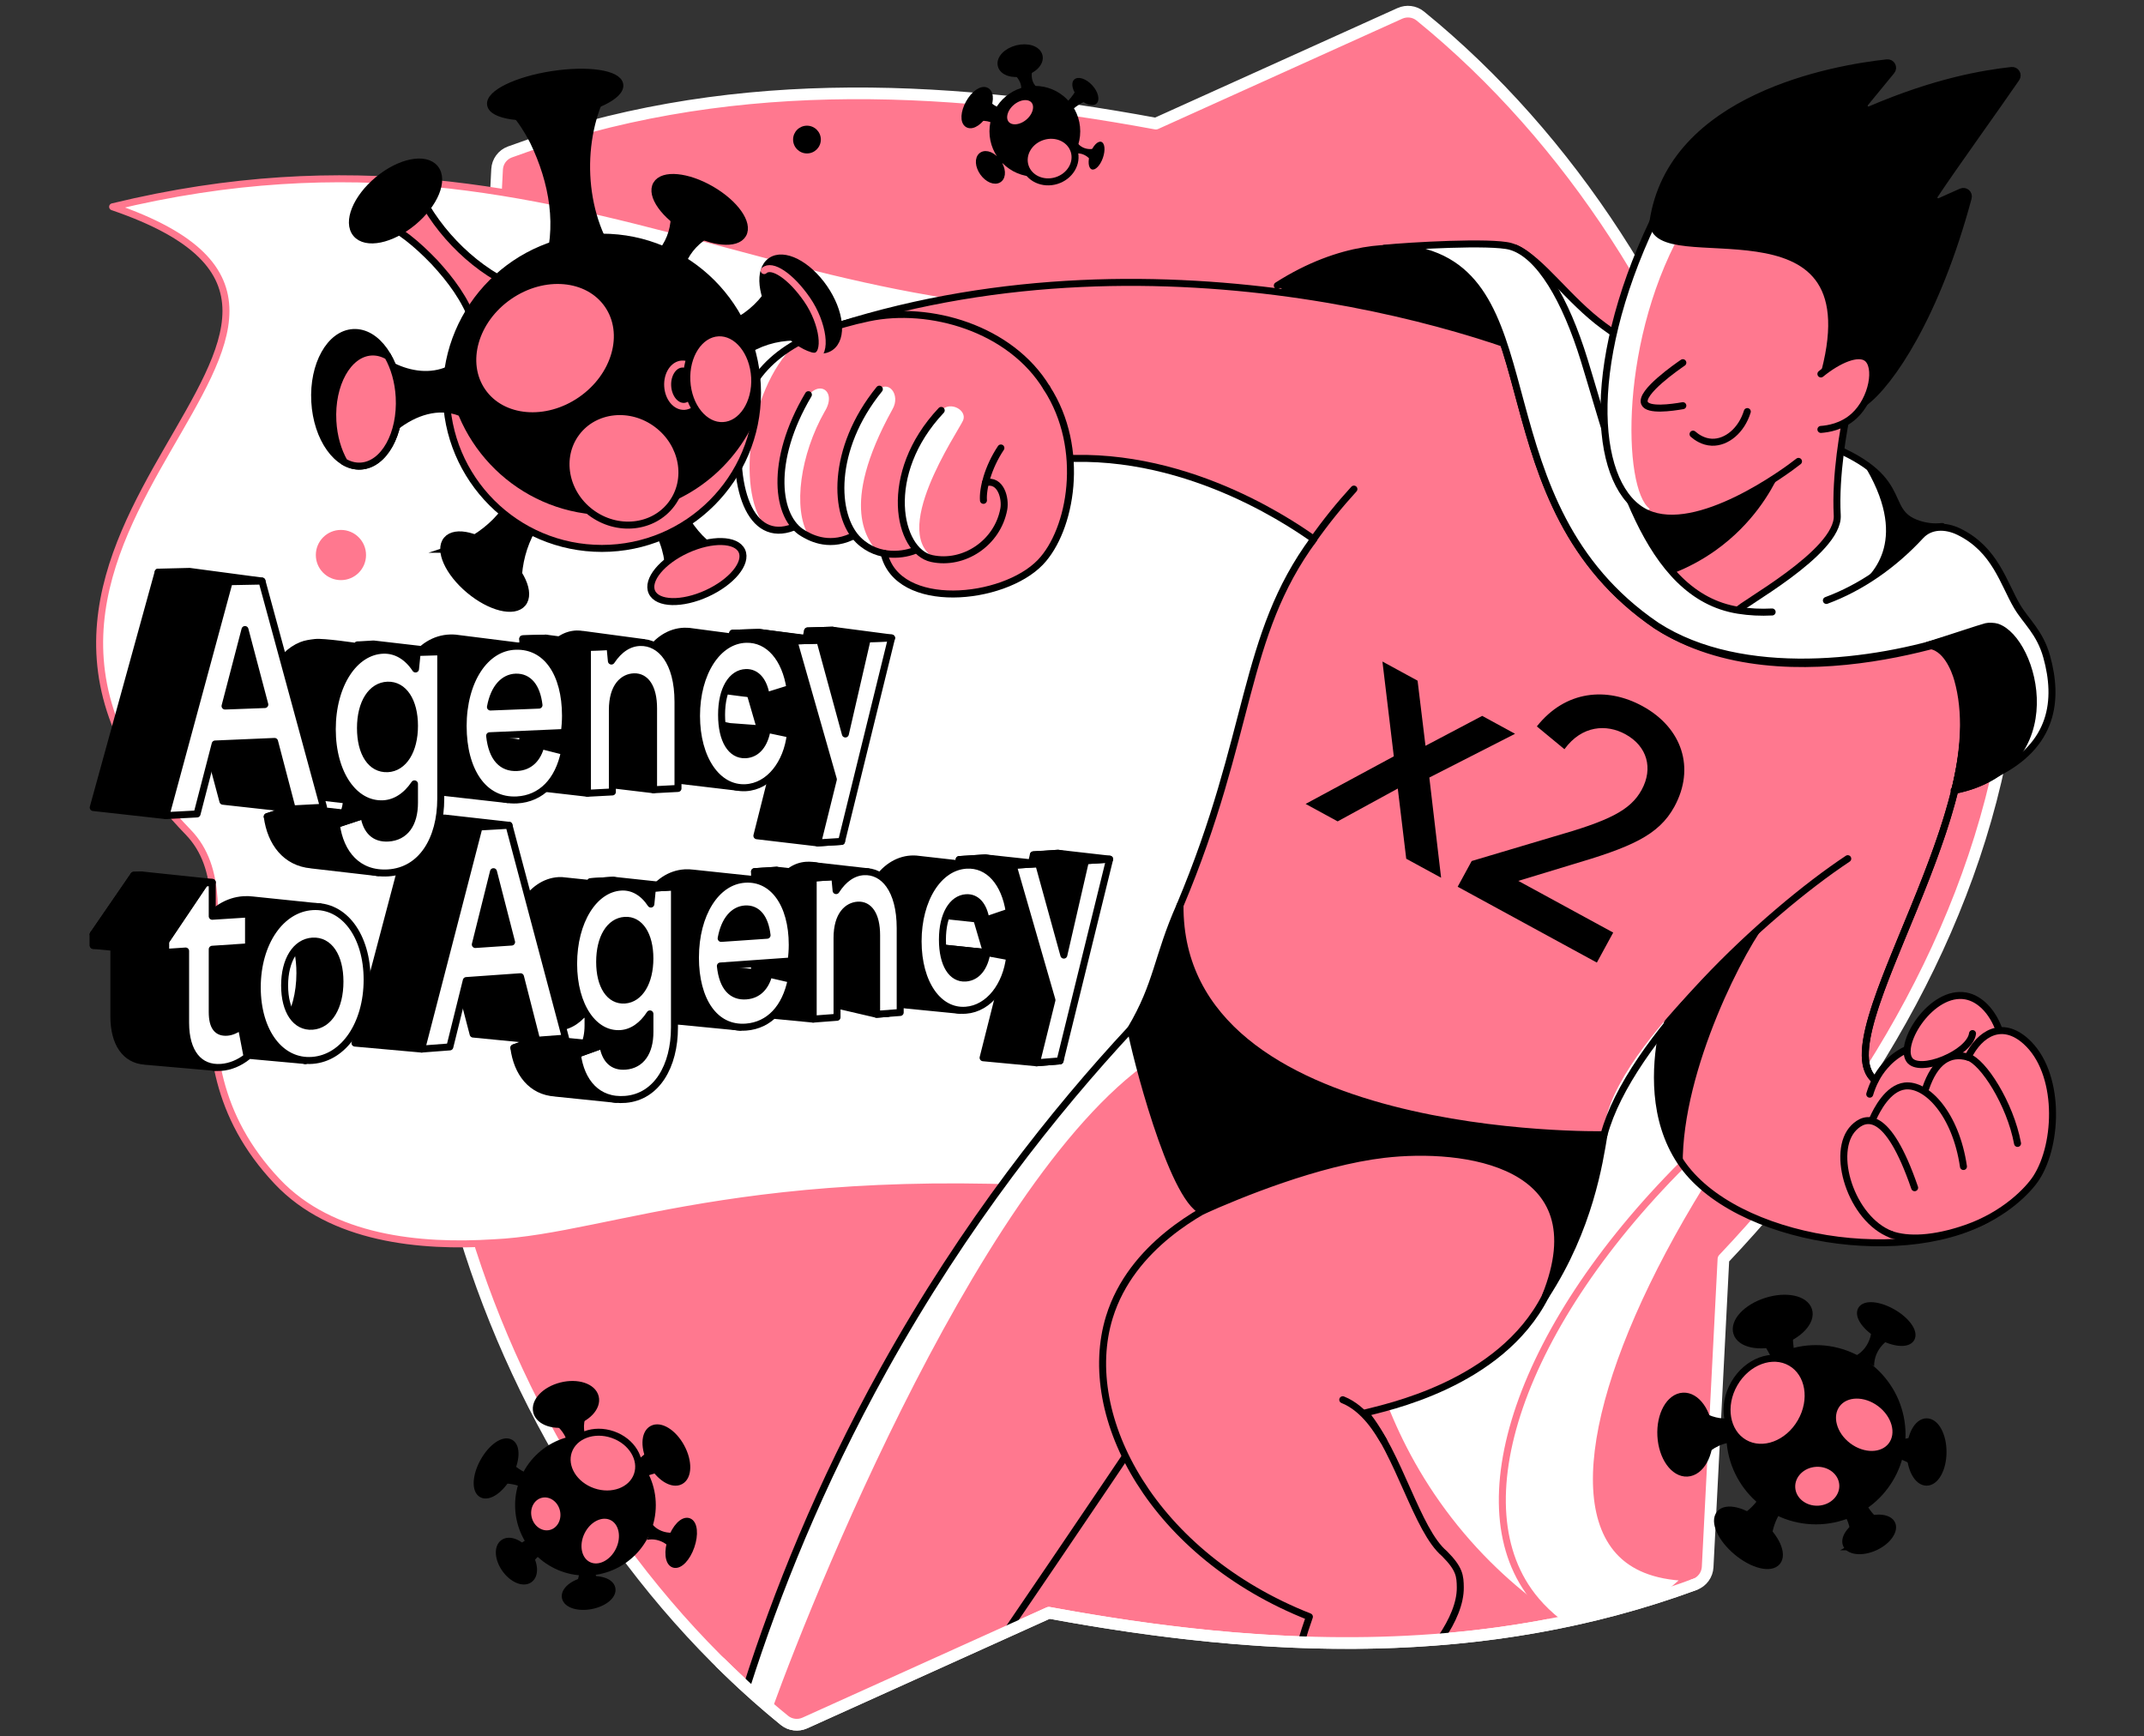 <svg width="368" height="298" viewBox="0 0 368 298" fill="none" xmlns="http://www.w3.org/2000/svg">
<rect x="0" y="0" width="368" height="298" fill="#333333" stroke="none"/>
<path d="M298.636 86.167C288.954 54.345 269.781 23.879 243.774 2.744C242.787 1.944 241.431 1.779 240.273 2.299L198.389 21.218C160.979 14.291 123.575 12.802 87.503 26.089C86.247 26.552 85.39 27.725 85.322 29.059C84.794 39.3 82.61 81.934 82.61 81.934C57.658 108.267 38.154 141.402 33.437 177.338C33.279 178.579 33.835 179.806 34.858 180.52L79.783 211.832C89.469 243.654 108.642 274.119 134.649 295.259C135.635 296.059 136.991 296.22 138.146 295.7L180.034 276.785C217.44 283.708 254.847 285.2 290.92 271.913C292.172 271.451 293.033 270.27 293.104 268.936L295.813 216.072C320.765 189.732 340.268 156.601 344.985 120.664C345.147 119.427 344.591 118.196 343.569 117.483L298.639 86.17L298.636 86.167Z" fill="#FF788F" stroke="white" stroke-width="2" stroke-linecap="round" stroke-linejoin="round"/>
<path d="M112.781 70.333C112.781 73.483 115.006 89.284 115.569 92.527" stroke="white" stroke-width="1.2" stroke-linecap="round" stroke-linejoin="round"/>
<path d="M268.608 270.4C268.604 270.403 268.608 270.4 268.604 270.403C268.604 270.403 270.508 280.352 267.511 278.36C262.025 274.716 255.623 269.489 249.689 262.142C238.038 247.714 234.444 232.853 233.181 225.524C242.156 208.492 251.131 191.457 260.106 174.425L292.466 153.691L296.003 193.025L280.65 215.932L269.583 246.247L268.604 270.403L268.608 270.4Z" fill="white"/>
<path d="M268.604 270.403C268.608 270.4 268.604 270.403 268.608 270.4L268.604 270.403ZM268.604 270.403L269.583 246.247L280.65 215.932L296.003 193.025L292.466 153.691L260.106 174.425C251.131 191.457 242.156 208.492 233.181 225.524C234.444 232.853 238.038 247.714 249.689 262.142C255.623 269.489 262.025 274.716 267.511 278.36C270.508 280.352 268.604 270.403 268.604 270.403Z" stroke="#FF788F" stroke-width="1.2" stroke-linecap="round" stroke-linejoin="round"/>
<path d="M296.749 197.982C275.893 229.574 268.472 257.009 278.311 266.694C280.291 268.646 283.627 270.522 289.629 270.723C288.563 271.646 287.498 272.569 286.432 273.492C282.381 274.458 283.9 273.951 276.81 276.484C270.733 277.496 269.72 278.509 267.521 278.399C264.456 276.004 262.555 273.531 261.319 271.408C251.013 253.73 264.092 221.471 296.007 193.021C296.254 194.675 296.502 196.329 296.749 197.982Z" fill="white"/>
<path d="M267.51 278.391C264.452 275.999 262.554 273.529 261.319 271.408C251.013 253.73 264.092 221.471 296.007 193.021C296.254 194.675 296.502 196.329 296.749 197.982C275.893 229.574 268.472 257.009 278.311 266.694C280.291 268.646 283.627 270.522 289.629 270.723C288.581 271.63 287.534 272.538 286.487 273.445" stroke="#FF788F" stroke-width="1.2" stroke-linecap="round" stroke-linejoin="round"/>
<path d="M217.1 49.825C141.224 64.622 101.123 15.643 19.332 35.491C77.369 55.364 -17.892 90.945 32.289 142.804C44.328 155.245 26.173 180.061 47.56 202.749C56.919 212.679 72.157 214.088 84.723 213.288C105.525 212.359 130.728 198.879 198.999 205.526C211.174 206.71 219.051 196.888 224.912 195.371C235.756 164.23 246.6 133.087 257.444 101.947L217.096 49.829L217.1 49.825Z" fill="white" stroke="#FF788F" stroke-width="1.2" stroke-linecap="round" stroke-linejoin="round"/>
<path d="M267.105 84.707L265.638 83.613C266.036 84.592 266.459 85.571 266.908 86.547L267.105 84.707V84.707Z" fill="black"/>
<path d="M265.638 83.613C258.248 65.419 259.231 46.687 243.652 43.071C239.57 42.124 230.272 41.977 219.245 49.011L265.641 83.613H265.638Z" fill="black"/>
<path d="M322.709 122.429L335.741 115.782C345.01 140.774 303.051 190.08 328.441 186.313C334.938 191.719 335.985 202.983 342.485 208.389C328.029 217.744 297.592 213.152 288.434 199.342C281.672 189.143 285.36 175.717 286.672 171.574C298.686 155.195 310.696 138.812 322.709 122.433V122.429Z" fill="#FF788F"/>
<path d="M303.848 157.487L298.89 154.911L286.672 171.57C285.36 175.713 281.672 189.14 288.434 199.338C288.556 199.525 288.699 199.7 288.828 199.883C288.674 183.49 299.705 162.304 303.848 157.483V157.487Z" fill="black"/>
<path d="M335.741 115.782C345.01 140.774 303.052 190.08 328.441 186.313C334.938 191.719 335.985 202.983 342.485 208.389C328.029 217.744 297.592 213.152 288.434 199.342C283.623 192.089 284.101 183.2 285.252 177.18" stroke="black" stroke-width="1.2" stroke-linecap="round" stroke-linejoin="round"/>
<path d="M337.793 181.427C339.852 177.28 343.306 175.498 347.7 178.69C352.299 182.033 355.642 198.143 346.61 205.314" fill="#FF788F"/>
<path d="M330.525 186.793C332.093 182.188 334.597 180.512 337.797 181.423C342.496 182.765 354.351 206.153 339.027 208.281" fill="#FF788F"/>
<path d="M337.011 200.199C335.694 191.184 330.683 185.954 326.963 186.381C324.008 186.722 322.085 190.603 321.493 191.923" fill="#FF788F"/>
<path d="M327.9 204.202C323.182 190.499 320.087 191.636 318.2 193.523C314.107 197.616 319.387 210.594 324.607 211.853C333.122 213.909 343.977 209.486 349.498 202.165" fill="#FF788F"/>
<path d="M343.647 178.575C342.797 174.576 340.325 171.455 337.42 170.924C331.569 169.855 326.142 179.662 327.716 181.865C328.351 182.751 332.355 183.705 339.023 179.35" fill="#FF788F"/>
<path d="M330.525 178.934C326.504 179.892 324.388 181.972 323.538 182.937C320.022 186.941 320.126 192.443 320.169 194.685C320.198 196.271 320.392 196.482 320.514 199.575C320.679 203.829 320.367 204.683 320.958 205.626C321.687 206.792 323.731 208.001 330.124 207.05C330.898 207.495 331.67 207.94 332.445 208.385L339.027 208.281C345.523 193.448 345.33 181.352 340.189 178.217C339.203 177.614 336.437 176.366 330.525 178.934V178.934Z" fill="#FF788F"/>
<path d="M335.741 115.782C343.852 137.65 312.74 178.131 321.845 185.387" stroke="black" stroke-width="1.2" stroke-linecap="round" stroke-linejoin="round"/>
<path d="M337.793 181.427C339.852 177.28 343.647 175.078 347.701 178.69C353.67 184.01 353.343 196.231 349.498 202.164C348.196 204.173 344.16 208.474 337.467 210.795C331.842 212.743 327.441 212.858 324.607 211.857" stroke="black" stroke-width="1.2" stroke-linecap="round" stroke-linejoin="round"/>
<path d="M330.526 186.794C332.093 182.188 334.597 180.513 337.797 181.424C340.354 182.155 345.032 189.419 346.295 196.231" stroke="black" stroke-width="1.2" stroke-linecap="round" stroke-linejoin="round"/>
<path d="M337.011 200.198C335.695 191.184 330.683 185.954 326.964 186.381C324.008 186.721 322.085 190.603 321.493 191.923" stroke="black" stroke-width="1.2" stroke-linecap="round" stroke-linejoin="round"/>
<path d="M328.632 203.836C323.915 190.133 320.087 191.64 318.2 193.527C314.107 197.62 317.709 209.235 324.607 211.857" stroke="black" stroke-width="1.2" stroke-linecap="round" stroke-linejoin="round"/>
<path d="M343.12 176.732C341.997 173.643 339.863 171.372 337.42 170.928C331.57 169.859 325.812 179.031 327.717 181.868C329.385 184.358 338.109 180.817 338.568 177.381" stroke="black" stroke-width="1.2" stroke-linecap="round" stroke-linejoin="round"/>
<path d="M327.362 180.057C325.234 181.068 324.14 182.249 323.538 182.937C322.228 184.426 321.425 186.123 320.926 187.784" stroke="black" stroke-width="1.2" stroke-linecap="round" stroke-linejoin="round"/>
<path d="M312.543 87.918C314.258 91.677 317.242 96.947 322.361 101.972C325.098 104.659 327.828 106.671 330.206 108.167C347.568 123.448 325.166 141.797 317.156 147.368C302.922 156.809 275.319 181.187 275.319 194.736C273.425 199.428 251.127 196.53 237.589 198.112C226.175 199.446 217.074 202.732 210.897 205.526C207.963 203.094 203.827 199.091 200.269 193.168C196.348 186.64 198.999 170.322 202.543 155.385C214.983 125.859 213.312 108.156 225.497 92.527C220.597 89.069 200.914 75.894 178.025 79.183C169.211 70.972 152.602 64.131 143.789 55.92C200.193 38.06 257.139 56.953 271.201 64.271C284.983 72.152 298.761 80.033 312.543 87.914V87.918Z" fill="#FF788F"/>
<path d="M317.153 147.368C302.919 156.809 279.642 178.626 275.316 194.736C273.422 199.428 251.124 196.53 237.586 198.112C226.172 199.446 217.071 202.732 210.894 205.526C207.96 203.094 203.824 199.091 200.265 193.168C196.344 186.64 198.995 170.322 202.539 155.385C214.98 125.859 213.14 109.272 225.494 92.527C220.594 89.069 200.911 75.894 178.021 79.183C169.208 70.972 152.599 64.131 143.785 55.92C200.19 38.06 257.136 56.953 271.198 64.271" stroke="black" stroke-width="1.2" stroke-linecap="round" stroke-linejoin="round"/>
<path d="M232.388 83.939C230.064 86.483 227.599 89.467 225.178 92.932" stroke="black" stroke-width="1.2" stroke-linecap="round" stroke-linejoin="round"/>
<path d="M219.241 49.011C230.268 41.977 239.566 42.124 243.648 43.071C266.588 48.394 253.617 86.49 284.337 107.381C306.728 121.856 341.416 107.643 341.416 107.643C348.669 105.559 355.833 131.874 335.404 135.645" stroke="black" stroke-width="1.2" stroke-linecap="round" stroke-linejoin="round"/>
<path d="M174.524 86.716C172.913 86.734 150.483 85.589 151.58 94.073C153.238 106.872 177.315 101.968 180.984 93.309C183.176 88.136 186.616 77.708 179.302 66.007" fill="#FF788F"/>
<path d="M182.921 77.572C182.103 59.267 162.701 51.698 149.109 54.55C137.275 57.036 129.318 61.979 127.166 70.925C125.276 83.81 128.831 93.309 136.116 90.504" fill="#FF788F"/>
<path d="M138.756 67.736C131.955 79.183 133.293 88.933 137.884 91.548C138.742 92.036 141.949 94.052 146.153 92.122" fill="#FF788F"/>
<path d="M171.797 76.883L162.761 68.823C157.936 73.87 151.584 66.599 151.584 66.599C143.254 76.851 143.082 89.281 147.77 93.072C148.574 93.722 150.798 95.892 156.792 94.421L156.602 93.409C157.463 94.823 158.629 95.713 159.942 95.86C163.554 96.269 166.442 94.181 168.303 92.222C169.405 91.067 169.878 89.406 169.419 87.878C168.705 85.5 169.544 80.255 171.801 76.883H171.797Z" fill="#FF788F"/>
<path d="M166.6 76.686L163.45 90.996L169.663 92.943L180.489 87.293L181.146 76.138L166.6 76.686Z" fill="#FF788F"/>
<path d="M161.553 70.434C163.145 68.741 166.062 70.441 165.298 72.166C164.422 74.143 152.172 91.935 160.918 96.071C159.307 96.541 157.865 94.809 157.284 94.353C155.846 93.219 154.289 89.747 154.784 84.506C155.455 77.386 160.469 71.517 161.553 70.438V70.434Z" fill="white"/>
<path d="M150.497 94.64C149.227 92.836 143.789 87.24 153.169 70.269C154.683 67.736 152.402 64.924 150.526 67.162C143.383 75.951 142.677 86.128 146.676 91.935C147.39 92.972 148.567 93.901 150.497 94.644V94.64Z" fill="white"/>
<path d="M138.795 91.935C136.015 87.265 137.411 77.924 141.529 70.667C143.853 66.951 140.212 64.849 138.143 68.809C137.633 69.817 130.376 83.62 136.661 90.314C137.221 90.909 137.917 91.465 138.795 91.939V91.935Z" fill="white"/>
<path d="M127.166 70.925C126.058 78.473 125.971 88.438 131.578 90.533C126.567 85.407 127.883 67.41 136.493 59.041C132.83 61.692 129.211 63.78 127.166 70.925V70.925Z" fill="white"/>
<path d="M151.745 94.973C154.069 104.877 172.188 103.145 178.57 96.501C183.861 90.995 186.426 77.027 179.678 66.599" stroke="black" stroke-width="1.2" stroke-linecap="round" stroke-linejoin="round"/>
<path d="M179.678 66.599C173.447 56.325 159.562 52.358 149.109 54.55C137.275 57.036 129.318 61.979 127.166 70.925C125.275 83.81 128.83 93.309 136.116 90.504" stroke="black" stroke-width="1.2" stroke-linecap="round" stroke-linejoin="round"/>
<path d="M138.756 67.736C131.955 79.183 133.293 88.933 137.884 91.548C138.741 92.035 141.948 94.052 146.153 92.122" stroke="black" stroke-width="1.2" stroke-linecap="round" stroke-linejoin="round"/>
<path d="M150.931 66.789C142.601 77.041 143.042 88.51 147.365 92.707C150.823 96.064 155.454 95.214 157.28 94.35" stroke="black" stroke-width="1.2" stroke-linecap="round" stroke-linejoin="round"/>
<path d="M168.802 85.869C168.651 83.943 169.541 80.255 171.794 76.883" stroke="black" stroke-width="1.2" stroke-linecap="round" stroke-linejoin="round"/>
<path d="M161.552 70.434C151.243 81.371 154.159 94.622 159.938 95.859C165.419 97.032 171.23 93.205 172.296 87.354C172.622 85.553 171.794 82.171 169.146 82.838" stroke="black" stroke-width="1.2" stroke-linecap="round" stroke-linejoin="round"/>
<path d="M199.734 173.919L194.092 176.606C181.164 190.521 165.678 209.834 151.699 234.991C140.633 254.906 133.22 273.607 128.175 289.42C131.465 292.689 132.478 293.702 135.01 295.728C141.087 295.221 136.53 295.728 148.178 291.17C156.28 286.106 166.409 284.08 172.763 280.029C175.449 276.091 178.131 272.151 180.809 268.208C186.9 259.236 192.973 250.247 199.024 241.243C207.655 230.256 216.286 219.268 224.92 208.281L199.742 173.919H199.734Z" fill="#FF788F"/>
<path d="M203.257 178.73L199.734 173.919L194.092 176.606C181.164 190.521 165.678 209.834 151.699 234.991C140.66 254.857 133.256 273.514 128.213 289.301C128.849 287.135 127.48 291.593 128.213 289.301L132.478 293.472C132.102 294.515 132.749 292.684 132.478 293.472C140.588 271.012 172.648 192.253 203.261 178.726L203.257 178.73Z" fill="white"/>
<path d="M128.18 289.403C133.225 273.594 140.636 254.899 151.699 234.991C165.678 209.834 181.164 190.521 194.092 176.606L199.734 173.919H199.741L224.92 208.281C216.285 219.268 207.655 230.256 199.024 241.243C192.972 250.247 186.899 259.236 180.808 268.208C178.169 272.095 175.525 275.979 172.877 279.86" stroke="black" stroke-width="1.2" stroke-linecap="round" stroke-linejoin="round"/>
<path d="M215.421 196.232L210.897 205.523C206.56 207.47 194.213 213.708 190.418 226.037C185.127 243.213 198.055 266.942 224.747 277.47C224.204 279.011 223.745 280.434 223.366 281.748C228.193 282.054 232.244 281.748 234.776 281.748C238.828 282.054 241.866 281.748 247.207 281.329C249.327 278.265 250.675 275.151 250.647 272.445C250.625 270.475 250.535 269.248 247.938 266.644C243.171 262.619 240.219 249.637 234.318 242.488C237.55 241.613 257.509 237.696 265.257 222.461C271.244 210.688 269.773 204.17 269.472 200.084C266.014 196.293 260.906 199.234 257.448 195.443L215.421 196.228V196.232Z" fill="#FF788F"/>
<path d="M223.371 281.729C223.75 280.42 224.206 279.003 224.747 277.47C198.055 266.942 185.127 243.213 190.418 226.037C194.213 213.708 206.56 207.47 210.897 205.523L215.421 196.232V196.228L257.448 195.443C260.906 199.234 266.014 196.293 269.472 200.084C269.773 204.17 271.244 210.688 265.257 222.461C257.509 237.696 237.55 241.613 234.318 242.488C240.219 249.637 243.171 262.619 247.938 266.644C250.535 269.248 250.625 270.475 250.647 272.445C250.675 275.105 249.372 278.159 247.314 281.172" stroke="black" stroke-width="1.2" stroke-linecap="round" stroke-linejoin="round"/>
<path d="M202.543 155.385C198.612 164.206 198.73 168.801 194.088 176.61C194.777 180.527 201.069 205.526 206.367 207.836C212.544 205.042 226.172 199.446 237.582 198.111C251.12 196.529 274.537 199.392 265.247 222.465C272.851 210.824 274.537 199.392 275.312 194.736C275.312 194.736 202.267 196.235 202.539 155.385H202.543Z" fill="black" stroke="black" stroke-width="1.2" stroke-linecap="round" stroke-linejoin="round"/>
<path d="M262.987 55.665C261.139 52.125 261.997 46.145 260.149 42.604C264.676 44.692 269.171 51.497 275.312 55.966C284.764 62.847 296.982 70.753 310.265 75.129C329.324 81.41 322.246 87.663 329.349 89.948C330.626 90.356 331.953 90.522 333.345 90.356C325.791 98.833 320.155 105.548 310.247 110.301L275.312 97.05L262.983 55.665H262.987Z" fill="white" stroke="black" stroke-width="1.2" stroke-linecap="round" stroke-linejoin="round"/>
<path d="M329.353 89.948C323.871 88.186 326.831 84.061 319.71 79.38C327.868 92.455 321.439 98.499 319.097 100.422C322.419 98.664 325.74 96.91 329.066 95.153C330.45 93.621 331.864 92.025 333.352 90.353C331.96 90.514 330.633 90.353 329.356 89.944L329.353 89.948Z" fill="black"/>
<path d="M317.156 70.229C316.471 73.354 314.972 81.604 315.348 88.438C315.7 94.826 298.352 104.045 298.345 104.73C298.273 110.391 282.59 111.973 279.079 93.122C279.882 87.064 280.689 81.005 281.493 74.946C275.778 53.779 284.997 35.94 296.953 32.7C304.529 30.645 315.241 33.898 320.521 42.497C325.658 50.858 324.424 62.262 317.156 70.233V70.229Z" fill="#FF788F" stroke="black" stroke-width="1.2" stroke-linecap="round" stroke-linejoin="round"/>
<path d="M280.994 78.698C280.356 83.505 279.717 88.312 279.079 93.122C279.592 95.877 280.348 98.173 281.295 100.078C284.865 99.389 289.704 97.868 294.529 94.414C300.795 89.93 303.913 84.42 305.243 81.658L304.221 78.024L280.994 78.695V78.698Z" fill="black"/>
<path d="M243.648 43.071C266.588 48.394 253.617 86.49 284.337 107.381C299.081 116.909 321.931 113.827 335.465 109.397C345.595 106.083 350.122 129.428 342.482 132.843C352.54 127.921 352.759 120.177 351.302 112.726C350.402 108.11 347.773 106.689 346.227 104.085C343.873 100.121 342.492 96.996 341.477 95.863C339.712 93.901 337.886 92.394 336.226 91.25C334.167 89.833 331.358 90.113 329.661 91.946C321.063 101.258 309.34 106.488 298.342 104.723C282.393 102.166 277.482 79.861 271.926 61.821C268.719 51.414 264.235 43.684 259.27 42.282C255.97 41.349 241.711 42.181 237.622 42.597L237.629 42.637C240.172 42.504 242.228 42.734 243.652 43.064L243.648 43.071Z" fill="white"/>
<path d="M304.174 105.028C302.223 105.132 300.272 105.039 298.342 104.731C282.393 102.173 277.482 79.868 271.926 61.828C268.719 51.422 264.235 43.691 259.27 42.289C255.97 41.356 241.711 42.188 237.622 42.605L237.629 42.644C240.172 42.511 242.228 42.741 243.652 43.071C266.592 48.394 253.621 86.49 284.341 107.381C299.084 116.909 321.934 113.828 335.469 109.397C345.599 106.083 350.126 129.428 342.485 132.843C352.544 127.922 353.333 120.044 351.306 112.726C350.14 108.519 347.776 106.689 346.23 104.085C343.877 100.121 342.485 94.303 336.226 91.25C333.98 90.156 331.358 90.113 329.661 91.946C324.987 97.007 319.388 100.864 313.483 103.048" stroke="black" stroke-width="1.2" stroke-linecap="round" stroke-linejoin="round"/>
<path d="M283.72 38.063C271.632 63.5 273.766 83.961 282.641 88.065C291.35 92.093 306.527 80.915 308.698 79.183" fill="#FF788F"/>
<path d="M283.72 38.063C271.761 63.231 273.727 83.516 282.364 87.918C282.633 87.742 282.899 87.552 283.164 87.318C278.533 84.025 277.787 57.588 289.575 38.06H283.72V38.063Z" fill="white"/>
<path d="M283.72 38.063C271.632 63.5 273.766 83.961 282.641 88.065C291.35 92.093 306.527 80.915 308.698 79.183" stroke="black" stroke-width="1.2" stroke-linecap="round" stroke-linejoin="round"/>
<path d="M345.272 12.099C340.322 12.652 332.233 14.008 320.998 18.818C320.291 19.119 319.656 18.269 320.141 17.677L324.653 12.182C325.141 11.586 324.664 10.704 323.896 10.786C314.771 11.762 286.891 16.659 283.72 38.063C283.72 47.634 321.436 32.047 313.228 63.718C312.608 66.115 317.113 66.789 319.057 68.324L320.022 69.088C324.442 65.813 332.366 54.256 337.825 33.941C338.012 33.249 337.32 32.639 336.663 32.923C335.451 33.447 334.199 34.031 332.975 34.573C332.305 34.871 331.663 34.103 332.068 33.489C335.415 28.46 342.761 18.276 346.076 13.43C346.492 12.824 346 12.017 345.269 12.096L345.272 12.099Z" fill="black" stroke="black" stroke-width="1.2" stroke-linecap="round" stroke-linejoin="round"/>
<path d="M312.543 64.178C315.671 61.631 318.928 60.35 320.421 61.441C322.372 62.868 321.45 68.457 318.232 71.399C316.188 73.267 313.705 73.615 312.543 73.698" fill="#FF788F"/>
<path d="M312.543 64.178C315.671 61.631 318.928 60.35 320.421 61.441C322.372 62.868 321.45 68.457 318.232 71.399C316.188 73.267 313.705 73.615 312.543 73.698" stroke="black" stroke-width="1.2" stroke-linecap="round" stroke-linejoin="round"/>
<path d="M288.846 62.248C287.881 62.908 281.446 67.359 282.278 69.207C282.87 70.52 286.88 69.967 288.846 69.623" stroke="black" stroke-width="1.2" stroke-linecap="round" stroke-linejoin="round"/>
<path d="M290.597 74.509C291.185 75.022 292.322 75.836 293.825 75.894C296.351 75.987 298.908 73.892 299.909 70.638" stroke="black" stroke-width="1.2" stroke-linecap="round" stroke-linejoin="round"/>
<path d="M340.91 107.539C339.052 108.07 337.108 108.769 330.909 110.735C334.019 110.897 335.558 114.975 336.014 116.6C337.589 122.167 337.223 128.707 335.526 135.626C355.316 131.598 349.279 109.752 342.743 107.607C342.342 107.474 341.316 107.424 340.91 107.539V107.539Z" fill="black" stroke="black" stroke-width="1.2" stroke-linecap="round" stroke-linejoin="round"/>
<path d="M114.636 100.792C115.486 95.189 113.061 87.602 106.741 86.727L117.122 81.102C115.734 84.104 116.297 87.211 118.101 89.743C119.751 92.183 121.692 94.141 124.594 95.397L114.636 100.792V100.792Z" fill="black" stroke="black" stroke-width="1.2" stroke-miterlimit="10"/>
<path d="M71.138 31.419C74.115 38.766 80.752 45.761 88.001 49.011L81.293 55.364C79.837 51.314 77.38 48.046 74.546 44.972C71.655 41.966 68.563 39.3 64.642 37.571L71.138 31.419V31.419Z" fill="#FF788F" stroke="black" stroke-width="1.2" stroke-miterlimit="10"/>
<path d="M77.369 94.263C83.022 92.444 88.166 87.684 89.325 81.815L95.707 86.009C90.781 89.399 88.45 96.006 89.024 101.921L77.373 94.263H77.369Z" fill="black" stroke="black" stroke-width="1.2" stroke-miterlimit="10"/>
<path d="M89.705 103.548C91.169 101.799 89.44 97.942 85.844 94.932C82.248 91.922 78.147 90.9 76.683 92.648C75.219 94.397 76.948 98.254 80.544 101.264C84.14 104.274 88.241 105.297 89.705 103.548Z" fill="black" stroke="black" stroke-width="1.2" stroke-miterlimit="10"/>
<path d="M103.311 94.12C118.063 94.12 130.021 82.161 130.021 67.41C130.021 52.658 118.063 40.7 103.311 40.7C88.56 40.7 76.601 52.658 76.601 67.41C76.601 82.161 88.56 94.12 103.311 94.12Z" fill="#FF788F" stroke="black" stroke-width="1.2" stroke-miterlimit="10"/>
<path d="M103.311 40.7C89.691 40.7 78.456 50.901 76.816 64.077C78.492 77.784 90.161 88.402 104.319 88.402C115.59 88.402 125.286 81.669 129.616 72.008C129.874 70.513 130.018 68.977 130.018 67.406C130.018 52.656 118.058 40.696 103.308 40.696L103.311 40.7Z" fill="black"/>
<path d="M99.713 68.662C105.66 64.556 107.725 57.235 104.325 52.309C100.924 47.384 93.347 46.72 87.399 50.826C81.451 54.932 79.387 62.253 82.787 67.178C86.187 72.104 93.765 72.768 99.713 68.662Z" fill="#FF788F" stroke="black" stroke-width="1.2" stroke-miterlimit="10"/>
<path d="M103.979 14.962C99.14 23.793 99.613 36.567 105.525 44.696L93.759 46.439C96.331 38.964 94.882 31.222 91.556 24.292C90.358 21.971 88.898 19.693 86.613 17.534L103.979 14.958V14.962Z" fill="black" stroke="black" stroke-width="1.2" stroke-miterlimit="10"/>
<path d="M125.254 38.906C120.458 39.495 116.405 43.58 116.483 48.48L111.063 45.359C115.339 42.967 116.831 37.41 114.934 32.966L125.258 38.906H125.254Z" fill="black" stroke="black" stroke-width="1.2" stroke-miterlimit="10"/>
<path d="M140.894 58.564C134.893 56.634 127.962 58.757 124.329 63.779L120.573 56.856C126.728 56.566 132.349 51.866 133.974 45.811L140.894 58.564Z" fill="black" stroke="black" stroke-width="1.2" stroke-miterlimit="10"/>
<path d="M70.9 38.116C74.636 35.014 76.318 30.877 74.656 28.876C72.995 26.874 68.619 27.766 64.883 30.868C61.147 33.97 59.465 38.107 61.127 40.108C62.788 42.109 67.164 41.217 70.9 38.116Z" fill="black" stroke="black" stroke-width="1.2" stroke-miterlimit="10"/>
<path d="M66.69 33.048C69.811 30.458 73.527 29.727 75.274 31.276C75.367 30.333 75.174 29.501 74.657 28.877C72.996 26.875 68.62 27.768 64.882 30.867C61.144 33.97 59.462 38.106 61.126 40.108C61.646 40.732 62.428 41.076 63.372 41.155C62.17 39.154 63.573 35.635 66.69 33.045V33.048Z" fill="black"/>
<path d="M121.334 101.847C125.598 99.897 128.287 96.635 127.339 94.561C126.391 92.487 122.165 92.387 117.9 94.337C113.635 96.287 110.947 99.548 111.895 101.622C112.843 103.696 117.069 103.796 121.334 101.847Z" fill="#FF788F" stroke="black" stroke-width="1.2" stroke-miterlimit="10"/>
<path d="M142.546 59.592C144.764 58.06 144.275 53.504 141.452 49.415C138.629 45.326 134.542 43.253 132.323 44.785C130.104 46.316 130.594 50.873 133.417 54.962C136.24 59.051 140.327 61.124 142.546 59.592Z" fill="black" stroke="black" stroke-width="1.2" stroke-miterlimit="10"/>
<path d="M131.162 46.439C132.461 45.23 135.707 47.339 138.53 51.425C141.353 55.514 142.01 60.87 139.825 61.157" stroke="#FF788F" stroke-width="1.2" stroke-linecap="round" stroke-linejoin="round"/>
<path d="M95.828 19.685C101.952 18.734 106.676 16.422 106.381 14.521C106.086 12.62 100.882 11.85 94.759 12.801C88.635 13.752 83.91 16.065 84.206 17.965C84.501 19.866 89.705 20.636 95.828 19.685Z" fill="black" stroke="black" stroke-width="1.2" stroke-miterlimit="10"/>
<path d="M127.515 40.22C128.604 38.334 126.164 34.887 122.065 32.521C117.966 30.154 113.761 29.764 112.672 31.65C111.583 33.535 114.024 36.982 118.123 39.349C122.221 41.715 126.427 42.105 127.515 40.22Z" fill="black" stroke="black" stroke-width="1.2" stroke-miterlimit="10"/>
<path d="M115.255 86.513C118.398 82.334 117.296 76.199 112.791 72.811C108.287 69.423 102.087 70.064 98.943 74.244C95.799 78.424 96.902 84.559 101.406 87.947C105.91 91.335 112.111 90.693 115.255 86.513Z" fill="#FF788F" stroke="black" stroke-width="1.2" stroke-miterlimit="10"/>
<path d="M79.073 67.409C79.073 64.931 79.446 62.542 80.138 60.289C75.525 65.903 67.759 63.851 63.171 59.005L64.997 77.496C66.22 75.516 67.522 74.293 68.842 73.285C72.085 70.957 75.963 69.945 79.45 71.639C79.209 70.265 79.073 68.855 79.073 67.413V67.409Z" fill="black"/>
<path d="M61.907 79.984C65.909 79.763 68.87 74.454 68.52 68.126C68.171 61.798 64.644 56.847 60.642 57.068C56.64 57.289 53.679 62.598 54.029 68.926C54.378 75.254 57.905 80.205 61.907 79.984Z" fill="black" stroke="black" stroke-width="1.2" stroke-miterlimit="10"/>
<path d="M61.905 79.99C65.908 79.771 68.868 74.458 68.52 68.13C68.373 65.454 67.651 63.029 66.572 61.135C65.686 60.622 64.732 60.361 63.749 60.414C59.745 60.633 56.786 65.946 57.134 72.273C57.281 74.95 58.002 77.374 59.082 79.269C59.968 79.781 60.922 80.043 61.905 79.99Z" fill="#FF788F" stroke="black" stroke-width="1.2" stroke-miterlimit="10"/>
<path d="M117.455 69.742C118.923 69.663 120.026 67.974 119.919 65.968C119.812 63.962 118.535 62.399 117.068 62.477C115.6 62.555 114.496 64.245 114.603 66.251C114.71 68.257 115.987 69.82 117.455 69.742Z" fill="black" stroke="#FF788F" stroke-width="1.2" stroke-miterlimit="10"/>
<path d="M124.135 73.035C127.348 72.864 129.763 69.163 129.529 64.769C129.295 60.375 126.5 56.952 123.288 57.123C120.075 57.295 117.66 60.995 117.894 65.389C118.128 69.783 120.923 73.206 124.135 73.035Z" fill="#FF788F" stroke="black" stroke-width="1.2" stroke-miterlimit="10"/>
<path d="M58.519 99.561C60.898 99.561 62.827 97.633 62.827 95.253C62.827 92.874 60.898 90.945 58.519 90.945C56.139 90.945 54.21 92.874 54.21 95.253C54.21 97.633 56.139 99.561 58.519 99.561Z" fill="#FF788F"/>
<path d="M138.509 26.333C139.824 26.333 140.89 25.266 140.89 23.951C140.89 22.636 139.824 21.569 138.509 21.569C137.193 21.569 136.127 22.636 136.127 23.951C136.127 25.266 137.193 26.333 138.509 26.333Z" fill="black"/>
<path d="M308.601 223.72C306.628 229.172 308.027 236.401 312.109 240.504L305.566 242.538C306.369 238.058 304.859 233.778 302.355 230.13C301.469 228.918 300.436 227.748 298.944 226.722L308.601 223.724V223.72Z" fill="black"/>
<path d="M305.382 230.296C308.784 229.213 311.045 226.773 310.432 224.846C309.818 222.918 306.563 222.233 303.161 223.316C299.76 224.398 297.499 226.838 298.112 228.766C298.725 230.693 301.98 231.378 305.382 230.296Z" fill="black" stroke="black" stroke-width="1.2" stroke-miterlimit="10"/>
<path d="M318.211 265.456C318.698 262.228 317.303 257.859 313.662 257.356L319.642 254.117C318.842 255.846 319.168 257.636 320.205 259.093C321.156 260.499 322.275 261.625 323.943 262.35L318.207 265.456H318.211Z" fill="black" stroke="black" stroke-width="1.2" stroke-miterlimit="10"/>
<path d="M296.749 261.697C300.002 260.649 302.969 257.909 303.632 254.526L307.306 256.94C304.468 258.895 303.127 262.698 303.457 266.105L296.745 261.697H296.749Z" fill="black" stroke="black" stroke-width="1.2" stroke-miterlimit="10"/>
<path d="M305.029 268.039C306.135 266.718 304.829 263.802 302.111 261.527C299.393 259.252 296.293 258.479 295.187 259.801C294.081 261.123 295.387 264.038 298.105 266.313C300.823 268.588 303.923 269.361 305.029 268.039Z" fill="black" stroke="black" stroke-width="1.2" stroke-miterlimit="10"/>
<path d="M311.689 261.611C320.184 261.611 327.071 254.724 327.071 246.229C327.071 237.734 320.184 230.847 311.689 230.847C303.194 230.847 296.308 237.734 296.308 246.229C296.308 254.724 303.194 261.611 311.689 261.611Z" fill="black"/>
<path d="M326.73 228.946C323.968 229.287 321.633 231.637 321.679 234.46L318.559 232.663C321.019 231.285 321.88 228.082 320.786 225.524L326.73 228.946Z" fill="black"/>
<path d="M330.217 253.332C328.007 250.451 324.029 249.185 320.661 250.372L321.152 245.863C324.162 247.743 328.366 247.359 331.121 245.024L330.217 253.332V253.332Z" fill="black"/>
<path d="M322.071 266.054C324.527 264.931 325.961 262.803 325.274 261.3C324.587 259.798 322.039 259.49 319.584 260.613C317.128 261.735 315.694 263.864 316.381 265.366C317.068 266.869 319.616 267.177 322.071 266.054Z" fill="black"/>
<path d="M333.504 249.196C333.507 246.335 332.251 244.015 330.698 244.013C329.144 244.011 327.882 246.328 327.879 249.189C327.875 252.05 329.132 254.37 330.685 254.372C332.238 254.374 333.5 252.057 333.504 249.196Z" fill="black" stroke="black" stroke-width="1.2" stroke-miterlimit="10"/>
<path d="M328.034 229.702C328.661 228.616 327.255 226.63 324.894 225.267C322.534 223.904 320.111 223.68 319.484 224.766C318.857 225.852 320.263 227.837 322.624 229.2C324.985 230.563 327.407 230.788 328.034 229.702Z" fill="black" stroke="black" stroke-width="1.2" stroke-miterlimit="10"/>
<path d="M324.678 248.053C326.2 246.03 325.33 242.807 322.735 240.855C320.14 238.903 316.803 238.961 315.281 240.985C313.759 243.008 314.629 246.231 317.224 248.183C319.819 250.135 323.156 250.077 324.678 248.053Z" fill="#FF788F" stroke="black" stroke-width="1.2" stroke-miterlimit="10"/>
<path d="M312.136 259.003C314.555 258.869 316.419 257 316.299 254.828C316.179 252.656 314.121 251.004 311.702 251.137C309.282 251.271 307.418 253.14 307.538 255.312C307.658 257.484 309.717 259.136 312.136 259.003Z" fill="#FF788F" stroke="black" stroke-width="1.2" stroke-miterlimit="10"/>
<path d="M299.489 245.587C299.489 244.159 299.705 242.782 300.103 241.487C297.445 244.719 292.975 243.539 290.331 240.748L291.382 251.398C292.089 250.258 292.835 249.551 293.596 248.973C295.465 247.632 297.696 247.051 299.705 248.023C299.565 247.23 299.489 246.419 299.489 245.587V245.587Z" fill="black"/>
<path d="M289.614 252.811C291.919 252.684 293.624 249.625 293.422 245.98C293.221 242.334 291.19 239.482 288.885 239.609C286.581 239.736 284.876 242.795 285.077 246.44C285.278 250.086 287.31 252.938 289.614 252.811Z" fill="black" stroke="black" stroke-width="1.2" stroke-miterlimit="10"/>
<path d="M309.103 244.041C311.301 240.234 310.526 235.672 307.373 233.851C304.219 232.031 299.881 233.641 297.683 237.448C295.485 241.255 296.26 245.817 299.413 247.638C302.566 249.459 306.905 247.848 309.103 244.041Z" fill="#FF788F" stroke="black" stroke-width="1.2" stroke-miterlimit="10"/>
<path d="M188.313 16.859C185.798 17.085 183.205 18.968 182.336 21.336L180.328 19.13C182.243 18.621 183.653 17.239 184.632 15.579C184.948 15.005 185.217 14.38 185.35 13.606L188.313 16.863V16.859Z" fill="black"/>
<path d="M188.199 17.778C188.847 17.18 188.519 15.77 187.466 14.628C186.413 13.486 185.034 13.045 184.386 13.643C183.738 14.24 184.066 15.65 185.119 16.792C186.172 17.934 187.551 18.375 188.199 17.778Z" fill="black"/>
<path d="M168.687 27.621C170.341 27.556 172.379 26.441 172.278 24.582L174.463 27.244C173.526 27.011 172.669 27.345 172.041 28.001C171.435 28.607 170.98 29.271 170.779 30.171L168.684 27.617L168.687 27.621Z" fill="black"/>
<path d="M168.501 16.587C169.333 18.104 170.98 19.317 172.727 19.324L171.877 21.383C170.632 20.16 168.612 19.858 166.951 20.346L168.501 16.587V16.587Z" fill="black" stroke="black" stroke-width="1.2" stroke-miterlimit="10"/>
<path d="M169.107 19.234C169.978 17.665 170.064 16.049 169.3 15.625C168.536 15.201 167.211 16.13 166.341 17.7C165.47 19.269 165.383 20.885 166.147 21.309C166.911 21.733 168.236 20.804 169.107 19.234Z" fill="black" stroke="black" stroke-width="1.2" stroke-miterlimit="10"/>
<path d="M177.623 30.325C181.926 30.325 185.414 26.837 185.414 22.534C185.414 18.231 181.926 14.743 177.623 14.743C173.32 14.743 169.832 18.231 169.832 22.534C169.832 26.837 173.32 30.325 177.623 30.325Z" fill="black"/>
<path d="M187.66 28.36C187.226 27.018 185.834 26.082 184.435 26.376L185.031 24.651C185.952 25.745 187.624 25.863 188.793 25.074L187.664 28.356L187.66 28.36Z" fill="black"/>
<path d="M171.433 30.743C172.115 30.257 172.025 28.96 171.232 27.847C170.439 26.733 169.242 26.225 168.56 26.711C167.877 27.198 167.967 28.494 168.76 29.608C169.554 30.721 170.75 31.229 171.433 30.743Z" fill="black" stroke="black" stroke-width="1.2" stroke-miterlimit="10"/>
<path d="M189.305 27.086C189.757 25.781 189.636 24.554 189.035 24.346C188.434 24.138 187.58 25.028 187.129 26.333C186.677 27.637 186.798 28.864 187.399 29.072C188 29.28 188.853 28.391 189.305 27.086Z" fill="black"/>
<path d="M176.4 15.439C177.11 15.303 177.813 15.277 178.499 15.349C176.637 14.338 176.795 12.002 177.932 10.42L172.738 11.963C173.372 12.203 173.796 12.508 174.154 12.831C175.001 13.631 175.503 14.685 175.213 15.776C175.593 15.633 175.991 15.514 176.404 15.435L176.4 15.439Z" fill="black"/>
<path d="M175.614 12.466C177.407 12.017 178.631 10.733 178.347 9.599C178.063 8.466 176.379 7.91 174.586 8.36C172.793 8.809 171.57 10.092 171.854 11.226C172.138 12.36 173.821 12.915 175.614 12.466Z" fill="black" stroke="black" stroke-width="1.2" stroke-miterlimit="10"/>
<path d="M176.557 20.985C177.89 19.856 178.316 18.167 177.508 17.213C176.7 16.259 174.964 16.402 173.631 17.531C172.297 18.661 171.872 20.349 172.68 21.303C173.488 22.257 175.224 22.115 176.557 20.985Z" fill="#FF788F" stroke="black" stroke-width="1.2" stroke-miterlimit="10"/>
<path d="M181.326 30.997C183.649 30.281 185.01 28.008 184.366 25.919C183.723 23.831 181.318 22.719 178.995 23.435C176.672 24.151 175.31 26.424 175.954 28.512C176.598 30.601 179.003 31.713 181.326 30.997Z" fill="#FF788F" stroke="black" stroke-width="1.2" stroke-miterlimit="10"/>
<path d="M187.793 147.708L181.608 146.438L177.372 146.707L176.942 148.537L169.122 147.235L164.634 147.518L171.468 170.723L168.741 181.531L177.896 182.392L181.949 182.062L183.513 170.684L187.793 147.708Z" fill="black" stroke="black" stroke-width="1.2" stroke-linecap="round" stroke-linejoin="round"/>
<path d="M178.269 148.221L182.599 163.915L186.322 147.712L190.462 147.45L181.949 182.066L177.896 182.4L180.558 171.635L173.885 148.508L178.265 148.228L178.269 148.221Z" fill="white" stroke="black" stroke-width="1.2" stroke-linecap="round" stroke-linejoin="round"/>
<path d="M177.372 146.707L181.609 146.438L190.458 147.446L186.322 147.708L177.372 146.707Z" fill="black" stroke="black" stroke-width="1.2" stroke-linecap="round" stroke-linejoin="round"/>
<path d="M164.634 147.518L169.122 147.235L178.269 148.221L173.889 148.501L164.634 147.518Z" fill="black" stroke="black" stroke-width="1.2" stroke-linecap="round" stroke-linejoin="round"/>
<path d="M169.394 163.488L159.996 162.505C159.579 165.023 159.418 154.312 159.834 156.869L164.817 156.687C164.598 155.252 172.264 157.393 171.733 156.285L166.589 148.483L157.23 147.428C156.947 147.414 156.66 147.407 156.365 147.424C151.483 147.733 147.878 153.307 147.878 160.582C147.878 167.394 151.053 172.244 155.479 172.466V172.477L164.799 173.395V170.745L171.037 165.604C171.916 164.141 169.179 165.403 169.401 163.488H169.394Z" fill="black" stroke="black" stroke-width="1.2" stroke-linecap="round" stroke-linejoin="round"/>
<path d="M159.996 162.505L164.002 163.222L173.297 164.205L169.394 163.488L159.996 162.505Z" fill="black" stroke="black" stroke-width="1.2" stroke-linecap="round" stroke-linejoin="round"/>
<path d="M163.938 155.492L159.838 156.869L169.24 157.885L173.236 156.518L163.938 155.492Z" fill="black" stroke="black" stroke-width="1.2" stroke-linecap="round" stroke-linejoin="round"/>
<path d="M165.854 148.486C169.678 148.242 172.49 151.485 173.236 156.518L169.24 157.885C168.831 155.341 167.579 153.95 165.821 154.068C163.461 154.226 161.761 156.966 161.761 161.264C161.761 165.515 163.368 168.026 165.757 167.85C167.733 167.703 168.985 165.992 169.394 163.488L173.297 164.205C172.737 169.138 169.738 173.073 165.789 173.374C161.065 173.736 157.585 168.736 157.585 161.554C157.585 154.323 161.097 148.788 165.85 148.486H165.854Z" fill="white" stroke="black" stroke-width="1.2" stroke-linecap="round" stroke-linejoin="round"/>
<path d="M143.67 172.488L150.465 174.07L152.441 173.919L153.029 154.71C153.029 153.415 145.737 155.331 145.532 154.291C144.682 149.993 141.21 148.318 138.383 148.497C136.543 148.612 134.864 149.738 133.544 151.762L133.314 149.351L129.512 149.591V173.927L139.581 174.899L141.393 173.016L143.674 172.481L143.67 172.488Z" fill="black" stroke="black" stroke-width="1.2" stroke-linecap="round" stroke-linejoin="round"/>
<path d="M138.365 149.308L139.427 148.537L149.005 149.616L143.685 154.71L142.874 153.838L138.365 149.308Z" fill="black" stroke="black" stroke-width="1.2" stroke-linecap="round" stroke-linejoin="round"/>
<path d="M139.577 150.685L143.283 150.449L143.509 152.845C144.793 150.832 146.432 149.717 148.226 149.602C151.645 149.387 154.511 152.658 154.511 159.277V173.762L150.464 174.07V160.514C150.464 156.956 149.123 155.219 147.232 155.345C145.532 155.456 143.67 156.931 143.67 160.984V174.587L139.577 174.899V150.678V150.685Z" fill="white" stroke="black" stroke-width="1.2" stroke-linecap="round" stroke-linejoin="round"/>
<path d="M129.508 149.595L133.311 149.351L143.283 150.449L139.577 150.685L134.799 154.072L129.508 149.595Z" fill="black" stroke="black" stroke-width="1.2" stroke-linecap="round" stroke-linejoin="round"/>
<path d="M135.822 168.069L131.987 167.183L121.749 166.139C121.868 164.682 125.645 163.864 125.645 163.864C125.778 162.932 133.436 163.122 133.436 162.247C133.436 159.578 134.118 159.524 133.243 157.698L128.938 150.904L118.948 149.846C118.492 149.785 118.019 149.767 117.531 149.796C112.423 150.118 108.811 155.84 108.811 163.294C108.811 170.167 111.77 175.078 116.763 175.279L127.062 176.28V173.564L135.818 168.065L135.822 168.069Z" fill="black" stroke="black" stroke-width="1.2" stroke-linecap="round" stroke-linejoin="round"/>
<path d="M119.367 164.331C119.367 156.905 122.89 151.209 127.876 150.893C132.672 150.588 135.983 155.126 135.983 162.15C135.983 163.022 135.919 163.994 135.789 164.923L123.647 165.784C124.041 169.557 125.713 171.093 128.07 170.917C130.226 170.759 131.463 169.26 131.983 167.183L135.818 168.069C134.846 172.987 132.016 175.964 128.07 176.269C122.628 176.685 119.364 171.613 119.364 164.331H119.367ZM123.78 161.049L131.661 160.507C131.302 157.472 129.964 155.862 127.876 155.998C125.978 156.123 124.371 157.788 123.78 161.045V161.049Z" fill="white" stroke="black" stroke-width="1.2" stroke-linecap="round" stroke-linejoin="round"/>
<path d="M112.954 176.631C114.776 174.382 113.183 173.22 113.183 169.493L111.982 152.443L105.241 151.073L101.374 151.32L101.342 151.636L97.066 151.191C96.672 151.127 96.27 151.105 95.854 151.13C91.126 151.431 87.546 156.995 87.546 164.309C87.546 171.624 91.126 176.638 95.854 176.28C97.87 176.125 99.638 174.859 100.933 172.897V175.989C100.933 177.424 100.675 178.636 100.176 179.583C99.466 180.936 94.588 179.583 92.672 178.245L88.202 179.827C88.766 184.128 91.198 187.328 95.323 187.586V187.597L105.74 188.666L112.95 182.636V176.635L112.954 176.631Z" fill="black" stroke="black" stroke-width="1.2" stroke-linecap="round" stroke-linejoin="round"/>
<path d="M106.579 152.242C108.617 152.113 110.417 153.179 111.716 155.155L111.981 152.44L115.766 152.199V176.334C115.766 182.991 112.713 188.236 107.35 188.677C102.526 189.075 99.703 185.653 99.096 180.914L103.469 179.343C103.871 181.872 105.177 183.149 107.354 182.977C110.055 182.762 111.554 180.584 111.554 177.098V174.006C110.288 175.964 108.556 177.227 106.586 177.377C101.959 177.733 98.458 172.664 98.458 165.404C98.458 158.093 101.959 152.536 106.586 152.242H106.579ZM107.246 171.624C109.815 171.434 111.547 168.56 111.547 164.489C111.547 160.417 109.815 157.784 107.246 157.953C104.635 158.125 102.927 160.952 102.927 165.091C102.927 169.181 104.638 171.817 107.246 171.624V171.624Z" fill="white" stroke="black" stroke-width="1.2" stroke-linecap="round" stroke-linejoin="round"/>
<path d="M88.206 179.824L92.676 178.246L103.466 179.34L99.093 180.914L88.206 179.824Z" fill="black" stroke="black" stroke-width="1.2" stroke-linecap="round" stroke-linejoin="round"/>
<path d="M101.378 151.317L105.245 151.069L115.766 152.199L111.982 152.439L101.378 151.317Z" fill="white" stroke="black" stroke-width="1.2" stroke-linecap="round" stroke-linejoin="round"/>
<path d="M90.947 166.153L84.393 165.683L89.307 163.226L87.367 141.635L76.314 140.397L71.049 140.698L60.925 179.016L72.379 180.042L75.654 175.515L78.119 166.529L78.345 166.515L81.207 177.467L92.13 178.532L94.282 176.627L90.947 166.153V166.153Z" fill="black" stroke="black" stroke-width="1.2" stroke-linecap="round" stroke-linejoin="round"/>
<path d="M82.233 141.929L87.363 141.635L97.07 178.156L92.127 178.532L89.339 167.627L80.034 168.284L77.211 179.669L72.372 180.039L82.23 141.925L82.233 141.929ZM87.808 161.676L84.701 149.598L81.584 162.096L87.811 161.676H87.808Z" fill="white" stroke="black" stroke-width="1.2" stroke-linecap="round" stroke-linejoin="round"/>
<path d="M49.138 176.064C48.076 174.044 46.631 171.713 46.631 168.197C46.631 165.579 50.989 162.027 50.125 160.083L54.853 155.642L43.331 154.451C42.843 154.39 42.344 154.372 41.831 154.405C36.224 154.76 32.092 160.693 32.092 168.355C32.092 175.623 35.762 180.745 40.873 180.957L52.388 182.004L51.237 176.477L49.142 176.06L49.138 176.064Z" fill="black" stroke="black" stroke-width="1.2" stroke-linecap="round" stroke-linejoin="round"/>
<path d="M49.138 176.064C50.612 173.653 51.477 170.515 51.477 166.999C51.477 164.381 50.993 162.027 50.128 160.083L54.856 155.642C54.856 155.642 60.316 165.041 60.316 172.703C60.316 179.97 52.385 182.004 52.385 182.004L51.233 176.477L49.138 176.06V176.064Z" fill="black" stroke="black" stroke-width="1.2" stroke-linecap="round" stroke-linejoin="round"/>
<path d="M63.014 168.133C63.014 175.731 59.053 181.567 53.629 181.983C48.177 182.403 44.156 177.122 44.156 169.453C44.156 161.834 48.177 155.944 53.629 155.596C59.053 155.251 63.014 160.586 63.014 168.133V168.133ZM48.851 169.127C48.851 173.535 50.767 176.333 53.629 176.122C56.492 175.91 58.35 172.85 58.35 168.463C58.35 164.126 56.485 161.325 53.629 161.515C50.763 161.705 48.851 164.772 48.851 169.127V169.127Z" fill="white" stroke="black" stroke-width="1.2" stroke-linecap="round" stroke-linejoin="round"/>
<path d="M36.892 183.178L35.934 179.336L33.455 161.224L30.664 160.539V155.596L24.25 156.005V150.151L22.955 150.23L16.007 160.346V162.254L19.544 162.017V174.422C19.544 179.074 21.531 181.894 24.864 182.12L24.871 182.127L36.895 183.178H36.892Z" fill="black" stroke="black" stroke-width="1.2" stroke-linecap="round" stroke-linejoin="round"/>
<path d="M24.25 156.009L30.664 155.6L42.66 156.852L36.429 157.25L24.25 156.009Z" fill="black" stroke="black" stroke-width="1.2" stroke-linecap="round" stroke-linejoin="round"/>
<path d="M35.17 151.514L36.429 151.439V157.25L42.66 156.852V162.494L36.429 162.91V173.668C36.429 176.319 37.362 177.27 38.976 177.151C39.765 177.094 40.515 176.732 41.411 176.158L42.412 181.37C41.053 182.439 39.514 183.067 37.975 183.185C34.165 183.479 31.859 180.588 31.859 175.53V163.215L28.422 163.445V161.551L35.173 151.518L35.17 151.514Z" fill="white" stroke="black" stroke-width="1.2" stroke-linecap="round" stroke-linejoin="round"/>
<path d="M22.955 150.233L24.25 150.155L36.429 151.435L35.17 151.514L22.955 150.233Z" fill="black" stroke="black" stroke-width="1.2" stroke-linecap="round" stroke-linejoin="round"/>
<path d="M16.003 160.345L28.419 161.547V163.441L16.003 162.254V160.345Z" fill="black" stroke="black" stroke-width="1.2" stroke-linecap="round" stroke-linejoin="round"/>
<path d="M16.003 160.346L28.419 161.548L35.17 151.514L22.955 150.234L16.003 160.346Z" fill="black" stroke="black" stroke-width="1.2" stroke-linecap="round" stroke-linejoin="round"/>
<path d="M143.921 130.335L146.156 127.074L148.861 109.619L142.863 108.156L138.612 108.285L138.3 109.619L130.301 108.54L125.756 108.679L132.669 132.498L129.914 143.432L140.334 144.659L144.442 144.4L143.921 130.335Z" fill="black" stroke="black" stroke-width="1.2" stroke-linecap="round" stroke-linejoin="round"/>
<path d="M140.715 109.867L145.102 125.966L148.865 109.619L153.029 109.49L144.445 144.4L140.338 144.659L143.039 133.757L136.263 110.003L140.715 109.867V109.867Z" fill="white" stroke="black" stroke-width="1.2" stroke-linecap="round" stroke-linejoin="round"/>
<path d="M136.259 110.003L125.756 108.679L130.301 108.54L140.715 109.867L136.259 110.003Z" fill="black" stroke="black" stroke-width="1.2" stroke-linecap="round" stroke-linejoin="round"/>
<path d="M138.613 108.285L142.863 108.156L153.026 109.49L148.861 109.619L138.613 108.285Z" fill="black" stroke="black" stroke-width="1.2" stroke-linecap="round" stroke-linejoin="round"/>
<path d="M125.756 114.831L122.564 118.3L131.517 119.437L132.748 117.759L129.297 114.44L125.756 114.831Z" fill="black" stroke="black" stroke-width="1.2" stroke-linecap="round" stroke-linejoin="round"/>
<path d="M129.311 131.928L132.471 126.626L131.675 125.17L125.25 124.693L121.175 123.85C120.749 126.411 122.736 116.212 122.736 116.212C122.546 114.946 124.673 114.383 124.242 113.353L128.963 109.77L118.23 108.349C117.983 108.328 117.728 108.321 117.47 108.328C112.473 108.479 108.775 114.075 108.775 121.536C108.775 128.298 111.827 133.251 116.132 133.865L126.463 135.085L126.23 132.276L123.353 130.159C123.486 129.955 123.611 129.747 123.733 129.532L129.315 131.931L129.311 131.928Z" fill="black" stroke="black" stroke-width="1.2" stroke-linecap="round" stroke-linejoin="round"/>
<path d="M128.049 109.716C131.962 109.598 134.832 113.002 135.596 118.16L131.517 119.434C131.101 116.822 129.821 115.359 128.02 115.423C125.598 115.509 123.852 118.264 123.852 122.673C123.852 127.082 125.505 129.646 127.955 129.528C129.978 129.431 131.263 127.713 131.679 125.166L135.66 126.005C135.09 131.024 132.03 134.97 127.988 135.185C123.138 135.443 119.551 130.227 119.551 122.852C119.551 115.477 123.17 109.863 128.052 109.716H128.049Z" fill="white" stroke="black" stroke-width="1.2" stroke-linecap="round" stroke-linejoin="round"/>
<path d="M110.353 110.261L100.011 108.873V108.884C99.674 108.83 99.337 108.794 98.985 108.805C97.073 108.862 95.323 109.967 93.949 112.015L93.709 109.515L89.734 109.637V134.862L100.826 136.135L101.371 133.402V134.245L112.175 135.536L113.112 115.172C113.112 113.622 105.503 116.108 105.22 114.907L110.35 110.261H110.353Z" fill="black" stroke="black" stroke-width="1.2" stroke-linecap="round" stroke-linejoin="round"/>
<path d="M100.826 111.086L104.703 110.968L104.94 113.45C106.282 111.416 107.986 110.319 109.855 110.265C113.402 110.157 116.372 113.619 116.372 120.424V135.314L112.179 135.536V121.579C112.179 117.916 110.787 116.083 108.821 116.155C107.053 116.216 105.109 117.68 105.109 121.866V135.913L100.829 136.139V111.086H100.826Z" fill="white" stroke="black" stroke-width="1.2" stroke-linecap="round" stroke-linejoin="round"/>
<path d="M92.858 127.95L81.72 126.626C81.48 127.541 80.619 125.389 83.586 124.101C87.6 122.361 95.764 123.355 95.337 119.979L89.655 110.961L78.761 109.591C78.567 109.558 78.373 109.533 78.176 109.515H78.158C77.871 109.49 77.577 109.479 77.276 109.49C71.866 109.652 68.028 115.509 68.028 123.301C68.028 130.31 71.023 135.429 76.081 135.978L87.133 137.223L88.274 134.92L93.468 132.609C94.275 131.372 92.496 129.711 92.855 127.95H92.858Z" fill="black" stroke="black" stroke-width="1.2" stroke-linecap="round" stroke-linejoin="round"/>
<path d="M85.849 127.649L81.72 126.626L92.858 127.95L96.89 128.972L85.849 127.649Z" fill="black" stroke="black" stroke-width="1.2" stroke-linecap="round" stroke-linejoin="round"/>
<path d="M79.493 124.632C79.493 116.887 83.238 111.065 88.518 110.907C93.798 110.749 97.063 115.567 97.063 122.842C97.063 123.746 96.994 124.75 96.858 125.712L84.041 126.268C84.461 130.206 86.233 131.846 88.726 131.724C91.004 131.612 92.31 130.088 92.858 127.946L96.894 128.969C95.872 134.037 92.894 137.061 88.73 137.284C82.962 137.592 79.496 132.222 79.496 124.628L79.493 124.632ZM84.181 121.339L92.514 121.012C92.137 117.852 90.728 116.137 88.518 116.213C86.509 116.281 84.805 117.963 84.181 121.339V121.339Z" fill="white" stroke="black" stroke-width="1.2" stroke-linecap="round" stroke-linejoin="round"/>
<path d="M72.799 116.937L71.604 111.98L61.374 110.685V110.975C61.374 110.975 55.534 110.096 54.096 110.265C53.278 110.362 52.481 110.462 51.735 110.764C47.868 112.324 45.16 117.389 45.16 123.832C45.16 131.131 48.543 136.096 53.432 136.602L59.491 137.301C59.243 140.419 57.647 142.327 54.938 142.481C52.557 142.621 51.122 141.258 50.681 138.593L45.87 140.153C46.473 144.648 49.056 148.038 53.425 148.429L53.435 148.439L64.904 149.763V147.105L71.142 145.659C72.767 143.769 72.799 134.041 72.799 134.041V116.941V116.937Z" fill="black" stroke="black" stroke-width="1.2" stroke-linecap="round" stroke-linejoin="round"/>
<path d="M61.374 110.684L64.121 110.523L75.651 111.857L71.604 111.979L61.374 110.684Z" fill="black" stroke="black" stroke-width="1.2" stroke-linecap="round" stroke-linejoin="round"/>
<path d="M65.808 111.588C67.999 111.524 69.929 112.697 71.321 114.81L71.605 111.979L75.651 111.858V137.064C75.651 144.02 72.386 149.44 66.633 149.806C61.435 150.136 58.382 146.488 57.726 141.487L62.45 139.931C62.884 142.596 64.294 143.963 66.633 143.826C69.535 143.658 71.142 141.409 71.142 137.764V134.528C69.786 136.548 67.924 137.829 65.808 137.943C60.822 138.209 57.033 132.796 57.033 125.155C57.033 117.514 60.822 111.739 65.808 111.588V111.588ZM66.525 131.924C69.284 131.791 71.142 128.828 71.142 124.567C71.142 120.305 69.284 117.497 66.525 117.593C63.767 117.69 61.873 120.603 61.873 124.951C61.873 129.298 63.716 132.057 66.525 131.92V131.924Z" fill="white" stroke="black" stroke-width="1.2" stroke-linecap="round" stroke-linejoin="round"/>
<path d="M62.45 139.931L50.681 138.589L45.87 140.15L54.723 144.533L57.726 141.488L62.45 139.931Z" fill="black" stroke="black" stroke-width="1.2" stroke-linecap="round" stroke-linejoin="round"/>
<path d="M27.149 98.198L32.544 98.065L44.966 99.719L39.345 99.83L27.149 98.198Z" fill="black" stroke="black" stroke-width="1.2" stroke-linecap="round" stroke-linejoin="round"/>
<path d="M27.149 98.198L39.345 99.83L44.41 106.107L52.216 138.718L50.16 138.826L38.258 137.506L35.116 125.765L28.473 139.977L16 138.586L27.142 98.201L27.149 98.198Z" fill="black" stroke="black" stroke-width="1.2" stroke-linecap="round" stroke-linejoin="round"/>
<path d="M39.345 99.83L44.967 99.722L55.534 138.542L50.164 138.826L47.126 127.246L36.931 127.684L33.821 139.69L28.476 139.974L39.345 99.83V99.83ZM45.451 120.915L42.05 108.041L38.628 121.17L45.451 120.915V120.915Z" fill="white" stroke="black" stroke-width="1.2" stroke-linecap="round" stroke-linejoin="round"/>
<path d="M94.817 112.783L89.737 109.641L93.712 109.519L104.703 110.968L100.825 111.086L94.817 112.783Z" fill="black" stroke="black" stroke-width="1.2" stroke-linecap="round" stroke-linejoin="round"/>
<path d="M230.473 240.225C234.34 241.76 236.661 245.971 237.489 247.277" stroke="black" stroke-width="1.2" stroke-linecap="round" stroke-linejoin="round"/>
<path d="M244.676 127.993L254.406 122.86L260.047 125.935L245.333 133.442L247.353 150.637L241.369 147.378L239.919 135.328L229.597 140.966L224.099 137.969L239.236 129.802L237.283 113.532L243.316 116.818L244.673 127.989L244.676 127.993Z" fill="black"/>
<path d="M274.09 165.2L250.198 152.183L252.603 147.769L266.65 143.587C276.071 140.894 279.833 139.126 281.781 135.545C283.787 131.866 282.746 128.053 278.965 125.996C275.777 124.259 271.546 124.436 268.523 128.579L263.787 124.665C268.68 118.487 275.776 117.837 281.907 121.178C288.775 124.921 290.981 131.846 287.402 138.422C284.678 143.426 279.832 145.429 269.6 148.445L260.604 151.178L276.893 160.049L274.087 165.2L274.09 165.2Z" fill="black"/>
<path d="M117.38 252.601C112.882 251.89 107.519 254.039 104.962 257.798L102.422 253.056C105.995 253.01 109.069 251.212 111.512 248.741C112.315 247.876 113.061 246.908 113.632 245.606L117.377 252.604L117.38 252.601Z" fill="black"/>
<path d="M116.801 254.166C118.197 253.407 118.243 250.796 116.903 248.336C115.564 245.875 113.347 244.497 111.952 245.256C110.556 246.016 110.51 248.626 111.85 251.087C113.189 253.547 115.406 254.926 116.801 254.166Z" fill="black" stroke="black" stroke-width="1.2" stroke-miterlimit="10"/>
<path d="M86.638 266.207C89.2 266.103 92.36 264.381 92.206 261.5L95.592 265.625C94.139 265.267 92.808 265.783 91.84 266.798C90.896 267.738 90.193 268.768 89.885 270.163L86.638 266.203V266.207Z" fill="black" stroke="black" stroke-width="1.2" stroke-miterlimit="10"/>
<path d="M86.348 249.103C87.639 251.456 90.193 253.333 92.898 253.347L91.581 256.539C89.655 254.642 86.523 254.172 83.944 254.932L86.348 249.103V249.103Z" fill="black"/>
<path d="M87.293 253.204C88.642 250.771 88.777 248.267 87.594 247.611C86.411 246.954 84.358 248.394 83.008 250.826C81.659 253.259 81.524 255.763 82.707 256.419C83.891 257.075 85.944 255.636 87.293 253.204Z" fill="black" stroke="black" stroke-width="1.2" stroke-miterlimit="10"/>
<path d="M100.488 270.396C107.157 270.396 112.563 264.99 112.563 258.322C112.563 251.653 107.157 246.248 100.488 246.248C93.82 246.248 88.414 251.653 88.414 258.322C88.414 264.99 93.82 270.396 100.488 270.396Z" fill="black"/>
<path d="M116.046 267.351C115.375 265.274 113.215 263.821 111.045 264.277L111.967 261.604C113.395 263.298 115.988 263.484 117.8 262.261L116.046 267.351Z" fill="black"/>
<path d="M97.766 273.661C99.66 271.53 100.043 268.277 98.626 265.855L102.174 265.565C101.17 268.165 102.092 271.347 104.301 273.123L97.766 273.661V273.661Z" fill="black"/>
<path d="M90.87 271.046C91.927 270.293 91.786 268.283 90.556 266.557C89.326 264.83 87.472 264.041 86.415 264.794C85.359 265.547 85.499 267.557 86.729 269.284C87.959 271.01 89.813 271.799 90.87 271.046Z" fill="black" stroke="black" stroke-width="1.2" stroke-miterlimit="10"/>
<path d="M101.452 275.559C103.659 275.137 105.262 273.824 105.033 272.628C104.803 271.431 102.829 270.803 100.622 271.226C98.416 271.648 96.813 272.961 97.042 274.158C97.271 275.354 99.246 275.982 101.452 275.559Z" fill="black" stroke="black" stroke-width="1.2" stroke-miterlimit="10"/>
<path d="M118.607 265.369C119.307 263.347 119.12 261.447 118.19 261.125C117.259 260.803 115.938 262.181 115.238 264.203C114.538 266.225 114.725 268.125 115.655 268.447C116.586 268.769 117.908 267.391 118.607 265.369Z" fill="black" stroke="black" stroke-width="1.2" stroke-miterlimit="10"/>
<path d="M106.256 266.061C107.375 263.772 106.835 261.209 105.05 260.336C103.264 259.463 100.91 260.612 99.791 262.9C98.672 265.189 99.213 267.752 100.998 268.625C102.783 269.498 105.137 268.349 106.256 266.061Z" fill="#FF788F" stroke="black" stroke-width="1.2" stroke-miterlimit="10"/>
<path d="M94.518 263.154C96.174 262.74 97.143 260.908 96.681 259.063C96.219 257.218 94.501 256.059 92.844 256.473C91.188 256.888 90.219 258.72 90.682 260.565C91.144 262.41 92.861 263.569 94.518 263.154Z" fill="#FF788F" stroke="black" stroke-width="1.2" stroke-miterlimit="10"/>
<path d="M99.172 248.823C100.273 248.612 101.364 248.572 102.425 248.687C99.538 247.119 99.785 243.496 101.543 241.043L93.49 243.435C94.473 243.808 95.129 244.282 95.689 244.781C96.998 246.022 97.78 247.654 97.328 249.347C97.916 249.121 98.533 248.942 99.172 248.82V248.823Z" fill="black"/>
<path d="M97.942 244.21C100.721 243.514 102.617 241.525 102.176 239.766C101.736 238.008 99.126 237.146 96.347 237.842C93.568 238.538 91.673 240.528 92.113 242.286C92.553 244.045 95.163 244.906 97.942 244.21Z" fill="black" stroke="black" stroke-width="1.2" stroke-miterlimit="10"/>
<path d="M109.388 253.141C110.322 250.441 108.436 247.337 105.174 246.209C101.913 245.08 98.512 246.353 97.578 249.053C96.643 251.753 98.53 254.856 101.791 255.985C105.052 257.114 108.454 255.84 109.388 253.141Z" fill="#FF788F" stroke="black" stroke-width="1.2" stroke-miterlimit="10"/>
<path d="M123.658 285.372C127.17 288.848 130.839 292.152 134.652 295.251C135.639 296.051 136.995 296.213 138.15 295.693L180.037 276.778C204.423 281.29 228.808 283.496 252.824 280.802C265.648 279.364 278.368 276.53 290.923 271.906" stroke="white" stroke-width="2" stroke-linecap="round" stroke-linejoin="round"/>
</svg>
